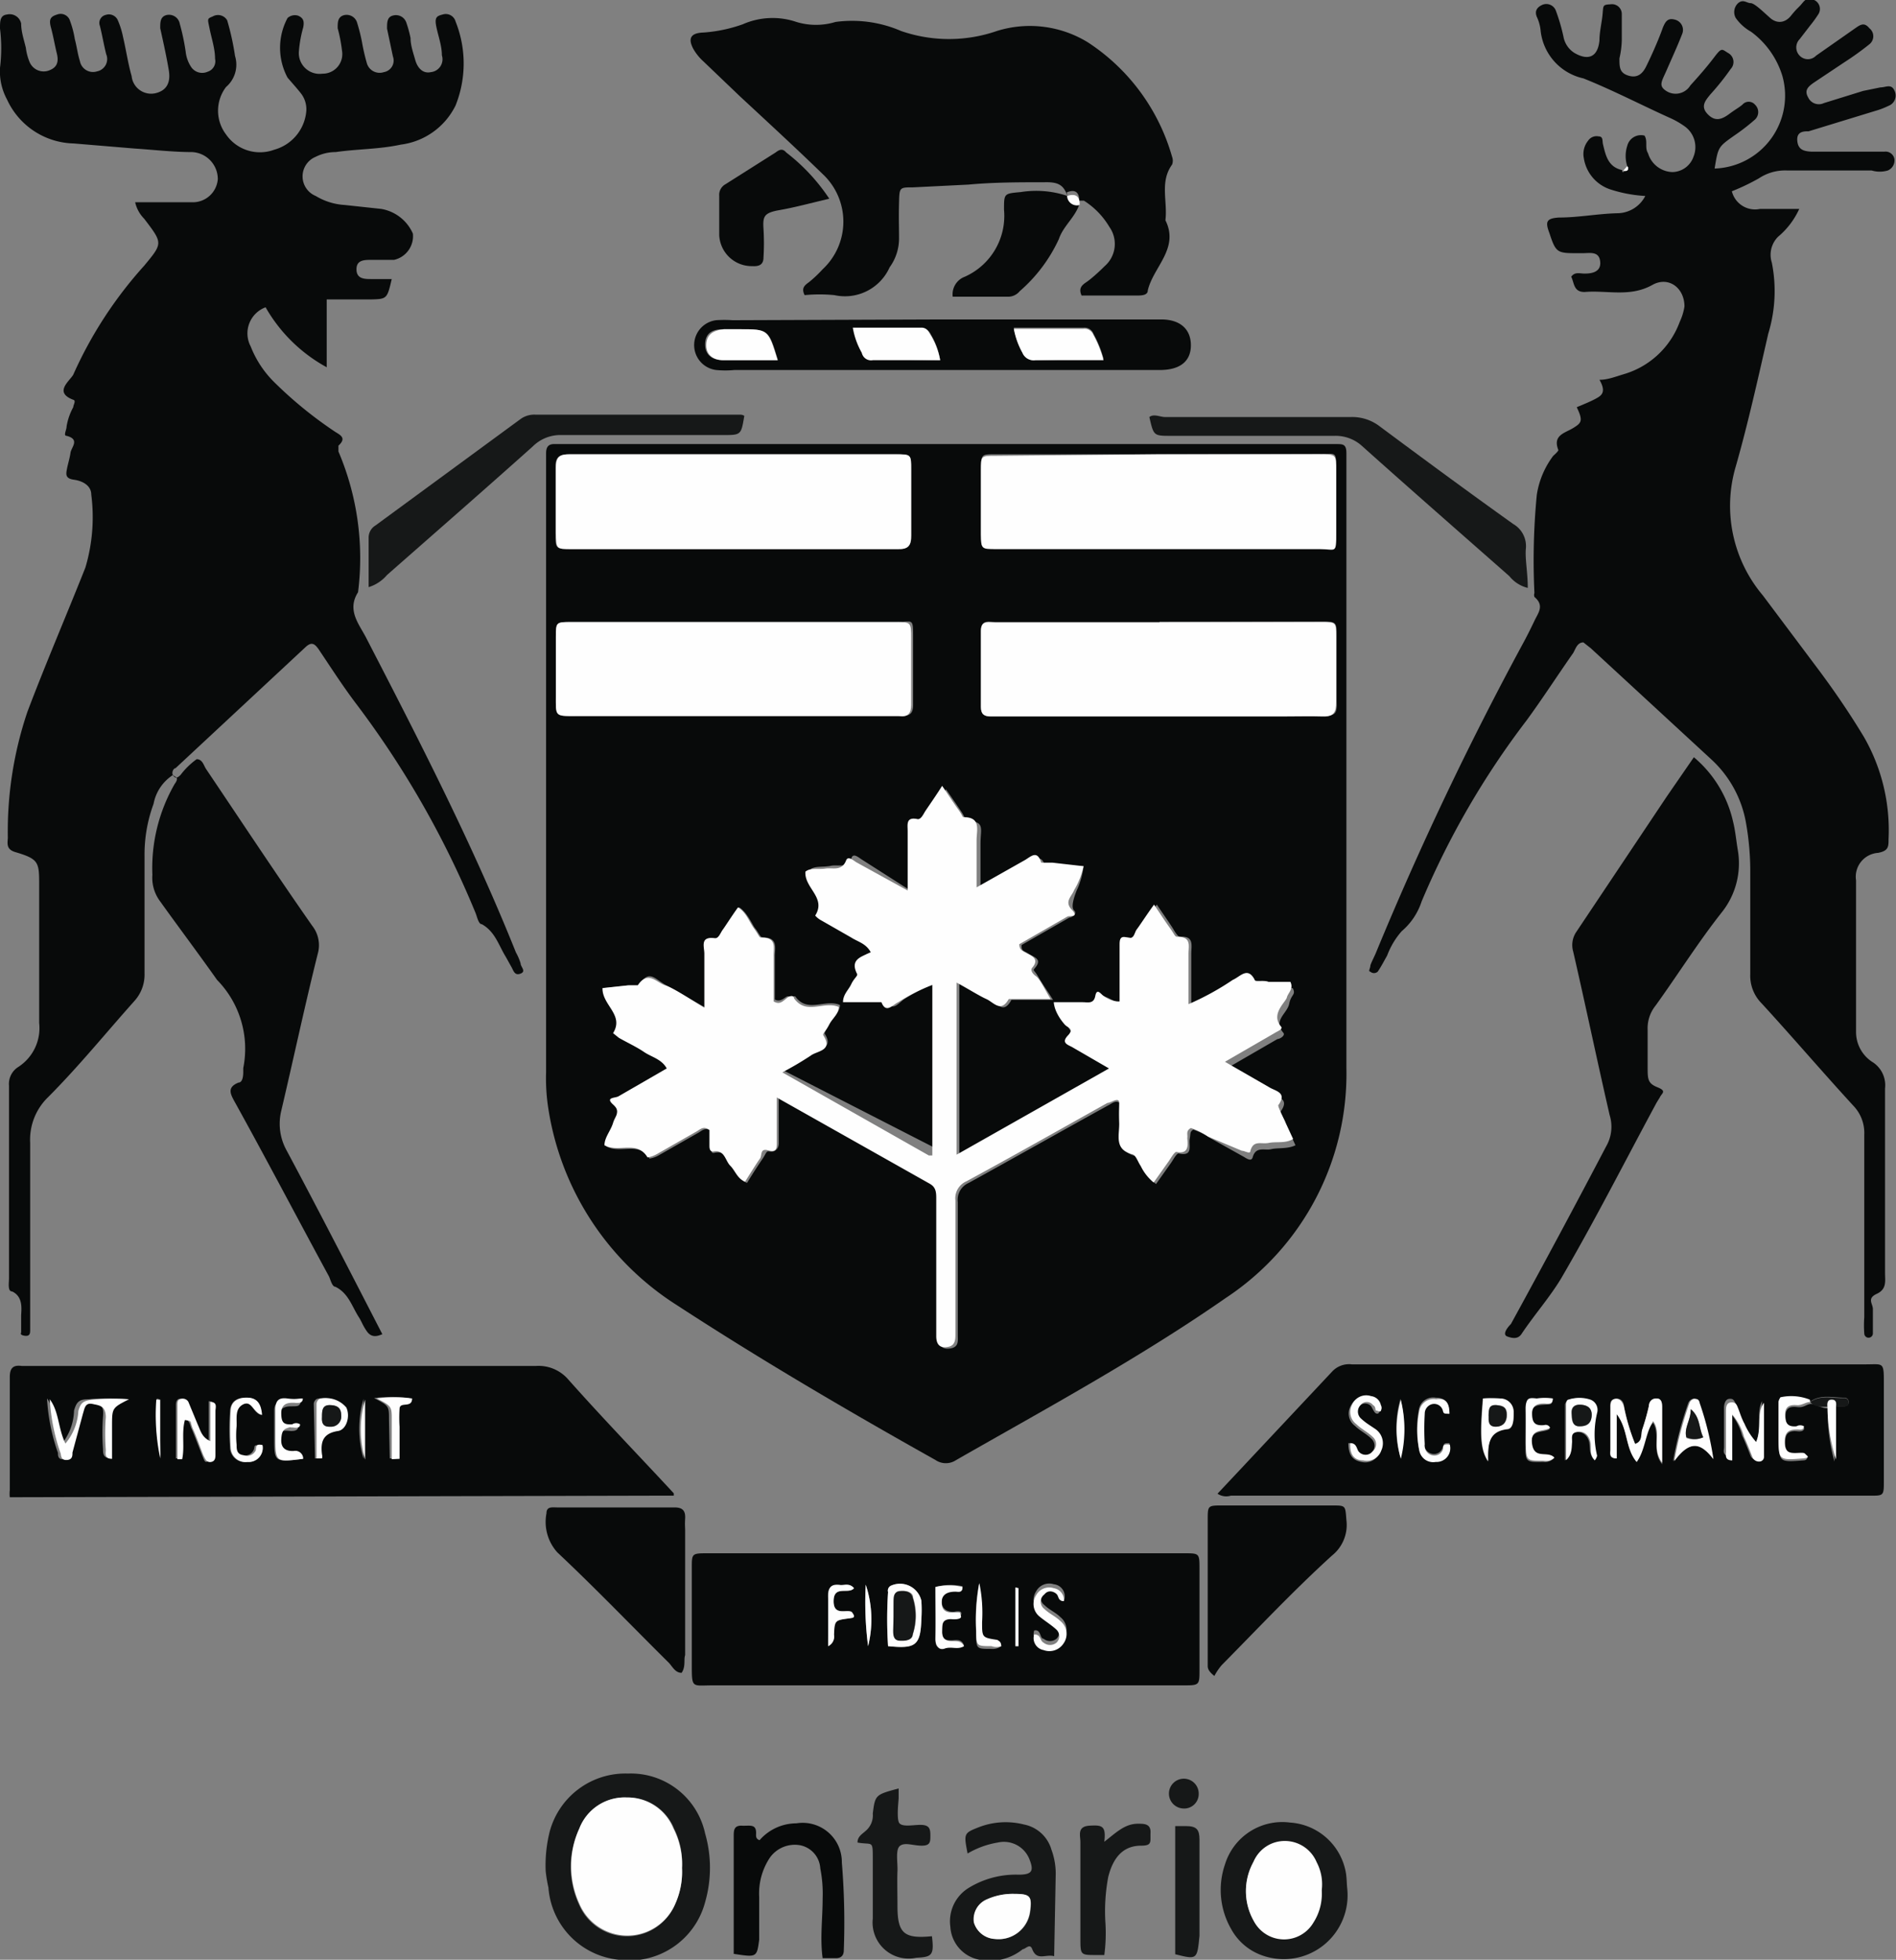<?xml version="1.0" encoding="UTF-8"?>
<svg xmlns="http://www.w3.org/2000/svg" id="Layer_1" data-name="Layer 1" viewBox="0 0 48.4 50">
  <rect x="0" y="0" width="48.4" height="50" fill="#808080" stroke="none"/>
  <defs>
    <style>.cls-1{fill:#080a0a;}.cls-2{fill:#161818;}.cls-3{fill:#fefefe;}</style>
  </defs>
  <path class="cls-1" d="M24.17,11.33h9.94c.17,0,.26,0,.26.23s0,.24,0,.37c0,5.1,0,10.21,0,15.31a6.85,6.85,0,0,1-3.07,5.87c-2.2,1.53-4.56,2.81-6.89,4.14a.47.47,0,0,1-.53,0C21.65,36,19.43,34.7,17.28,33.3a7.25,7.25,0,0,1-3.28-5,5,5,0,0,1-.06-.94V11.57c0-.17.06-.25.24-.24h10ZM27.66,22.1l-.69,0c-.1,0-.28,0-.29,0-.1-.33-.26-.16-.41-.07l-1.24.7c0-.45,0-.83,0-1.21s.12-.55-.32-.58c-.05,0-.1-.12-.15-.2s-.25-.37-.41-.6c-.15.24-.29.43-.42.63s-.11.24-.2.22c-.31-.07-.26.14-.26.3v1.45L22,21.93c-.08-.05-.21-.17-.26-.05-.11.29-.34.17-.53.21s-.38,0-.51.08c0,.42.54.66.25,1.12a.54.54,0,0,0,.15.12l.77.44c.17.11.38.15.5.38-.25.11-.54.18-.35.55,0,0-.11.17-.15.26s-.24.26-.21.46h.68c.1,0,.28,0,.3,0,.12.34.28.11.43,0a4.73,4.73,0,0,1,.87-.44v4.22a.05.05,0,0,1,0,0l-.09,0L20,27.31a8.37,8.37,0,0,0,.73-.43c.16-.12.57-.12.32-.51,0-.05.1-.18.14-.27s.26-.28.25-.46c-.38-.16-.83.22-1.14-.22,0,0-.13,0-.19,0s-.18.17-.33.08V24.4c0-.21.09-.49-.31-.48-.06,0-.12-.15-.19-.23s-.2-.41-.41-.54c-.14.19-.26.38-.39.57s-.1.24-.2.22c-.39-.06-.26.22-.27.39,0,.43,0,.86,0,1.38-.39-.22-.7-.41-1-.57s-.44-.43-.7,0c0,0-.17,0-.25,0l-.65.07c0,.44.56.68.27,1.15l.15.12c.21.12.43.23.64.36s.45.18.58.42L15.84,28c-.08.05-.25.09-.14.21s0,.32,0,.47-.26.37-.22.57c.37.2.83-.14,1.1.31a.69.69,0,0,0,.23-.08l1-.57c.1-.05.19-.17.35-.05,0,.12,0,.26,0,.4s0,.17.09.15c.3-.06.32.22.44.36s.18.33.38.41c.13-.21.25-.4.38-.59s.1-.23.21-.21.22-.06.22-.21c0-.36,0-.71,0-1.14l3.9,2.2c.18.1.18.24.18.4v1.88c0,.54,0,1.08,0,1.62,0,.23.12.31.32.27s.17-.2.17-.33c0-1.13,0-2.26,0-3.4a.47.47,0,0,1,.28-.49c1.2-.66,2.4-1.34,3.6-2,.09-.05.18-.13.3,0s0,.34,0,.51-.14.68.34.8c.09,0,.14.2.21.3a1.24,1.24,0,0,0,.33.42l.39-.55c.06-.09.14-.24.19-.23.38.08.25-.2.28-.37s0-.17.09-.24a1.81,1.81,0,0,1,.44.22l.86.48c.08.05.19.12.22,0,.08-.28.31-.16.47-.2s.42,0,.62-.1l-.25-.54c0-.11-.16-.27-.13-.32.24-.33-.07-.36-.23-.46l-1.13-.65,1.28-.74c.06,0,.21-.09.15-.16-.27-.32.1-.49.15-.74s.18-.22.09-.4l-.56,0c-.12,0-.32,0-.35-.05-.18-.37-.37-.1-.56,0a6.93,6.93,0,0,1-1.12.58V24.33c0-.2.08-.46-.29-.43-.06,0-.14-.15-.19-.23s-.25-.37-.4-.59c-.17.23-.3.44-.44.63s-.1.26-.25.21-.19.08-.19.2v1.46c-.18,0-.28-.09-.41-.14s-.17-.11-.21,0-.19.17-.32.16l-.74,0c0,.25.19.39.28.57s.17.19.08.28,0,.23.1.29l.95.55-3.89,2.2V25.09c.28.15.51.3.76.42s.37.36.57,0c0,0,.16,0,.25,0h.81c-.13-.21-.26-.39-.37-.58s-.15-.16-.1-.22c.21-.24,0-.28-.14-.37s-.2-.07-.19-.23l1.22-.7c.06,0,.21-.09.12-.18s0-.34.06-.5A2,2,0,0,0,27.66,22.1ZM18.78,11.59H14.54c-.26,0-.37.06-.36.35,0,.56,0,1.11,0,1.67,0,.39,0,.4.41.4h8.32c.27,0,.36-.08.35-.35,0-.56,0-1.12,0-1.68,0-.38,0-.38-.4-.39Zm10.82,0H25.41c-.36,0-.36,0-.37.37v1.67c0,.36,0,.36.39.37h8.26c.42,0,.42,0,.42-.43s0-1.05,0-1.57,0-.41-.44-.42ZM18.76,15.87H14.58c-.38,0-.38,0-.39.37v1.52c0,.54,0,.51.5.51H23c.22,0,.31-.06.31-.29,0-.56,0-1.12,0-1.68s0-.43-.42-.43Zm10.84,0H25.41c-.16,0-.37-.07-.37.22,0,.65,0,1.29,0,1.94,0,.18.08.25.25.24h7.43c.35,0,.7,0,1.05,0s.36-.1.35-.37c0-.56,0-1.11,0-1.67,0-.36,0-.37-.38-.37Z"></path>
  <path class="cls-1" d="M4.42,19.77a1.12,1.12,0,0,0-.5.74,3.72,3.72,0,0,0-.23,1.33c0,1,0,2,0,3a1,1,0,0,1-.26.7C2.68,26.38,2,27.22,1.22,28a1.51,1.51,0,0,0-.45,1.16c0,1.46,0,2.93,0,4.39v.37c0,.09,0,.18-.14.16S.54,34,.54,34s0-.28,0-.42.07-.49-.23-.63c-.12,0-.08-.22-.08-.34,0-1.64,0-3.28,0-4.91a.51.51,0,0,1,.24-.48A1.18,1.18,0,0,0,1,26.1c0-1.17,0-2.34,0-3.5,0-.6,0-.68-.61-.86-.23-.07-.2-.21-.19-.36A9.52,9.52,0,0,1,.7,18.16c.47-1.24,1-2.47,1.48-3.68a4.51,4.51,0,0,0,.15-1.86c0-.23-.22-.35-.44-.38s-.21-.13-.18-.28.07-.27.09-.41.25-.34-.1-.43c-.09,0,0-.15,0-.24a1.51,1.51,0,0,1,.17-.49c0-.06.08-.17,0-.19-.5-.19-.1-.47,0-.64A10.55,10.55,0,0,1,3.68,6.78c.48-.58.48-.57,0-1.2a.87.87,0,0,1-.23-.42H4.89a.64.64,0,0,0,.67-.59.69.69,0,0,0-.66-.69c-.48,0-1-.06-1.46-.09L1.88,3.66A1.92,1.92,0,0,1,.18,2.54,1.51,1.51,0,0,1,0,1.73a4,4,0,0,0,0-1C0,.54,0,.39.18.37A.3.3,0,0,1,.54.6c0,.21.07.41.12.62a1.39,1.39,0,0,0,.09.35.39.39,0,0,0,.52.22c.2-.08.23-.23.18-.43S1.36.92,1.3.7s0-.28.16-.33a.25.25,0,0,1,.33.17A2.39,2.39,0,0,1,1.91,1c.05.18.07.37.13.56a.34.34,0,0,0,.44.26.32.32,0,0,0,.23-.44c-.06-.24-.1-.48-.16-.72A.21.21,0,0,1,2.7.38.25.25,0,0,1,3,.5a2.06,2.06,0,0,1,.14.44c.08.34.13.69.22,1A.5.5,0,0,0,4,2.37c.25-.07.36-.26.31-.57S4.17,1.08,4.09.72c0-.15,0-.28.14-.33a.28.28,0,0,1,.36.22,5.59,5.59,0,0,1,.15.71.87.87,0,0,0,.14.39.34.34,0,0,0,.42.12.28.28,0,0,0,.19-.33c0-.26-.09-.52-.14-.77S5.28.48,5.43.42a.27.27,0,0,1,.37.1A6.73,6.73,0,0,1,6,1.43a.75.75,0,0,1-.23.79,1,1,0,0,0,0,1.21A1.05,1.05,0,0,0,7,3.82a1.12,1.12,0,0,0,.82-1,.66.66,0,0,0-.14-.44c-.11-.14-.23-.27-.34-.4a1.61,1.61,0,0,1,0-1.52A.28.28,0,0,1,7.61.4c.14.06.16.15.13.3a3.12,3.12,0,0,0-.11.61.53.53,0,0,0,.6.57.5.5,0,0,0,.5-.59A3.82,3.82,0,0,0,8.62.72c0-.15,0-.28.15-.33a.28.28,0,0,1,.34.17,4.77,4.77,0,0,1,.13.51,5.07,5.07,0,0,0,.13.56.34.34,0,0,0,.43.21.3.3,0,0,0,.23-.4L9.88.73c0-.15,0-.29.14-.33a.28.28,0,0,1,.35.17,3,3,0,0,1,.11.4c0,.19.07.38.12.56s.18.36.4.31a.33.33,0,0,0,.28-.43c0-.24-.09-.48-.14-.72s0-.28.16-.32a.26.26,0,0,1,.33.18,2.88,2.88,0,0,1,0,2.14,1.81,1.81,0,0,1-1.4,1c-.55.12-1.11.11-1.66.19A1.13,1.13,0,0,0,8.06,4a.54.54,0,0,0,0,1,1.61,1.61,0,0,0,.74.23l.93.1a1.08,1.08,0,0,1,.81.63.62.62,0,0,1-.48.67c-.19,0-.38,0-.57,0s-.39,0-.39.24.19.25.37.25h.53c-.12.51-.12.51-.55.52H8.34V9.37A4,4,0,0,1,6.78,7.84a.71.71,0,0,0-.38,1,2.62,2.62,0,0,0,.6.91A10.42,10.42,0,0,0,8.53,11c.13.09.34.16.11.37,0,0,0,.1,0,.15a6.94,6.94,0,0,1,.5,3.59c-.28.44,0,.78.19,1.13,1.37,2.65,2.73,5.29,3.84,8.06a1.39,1.39,0,0,1,.12.28c0,.09.15.2,0,.26s-.18-.07-.23-.16l-.15-.27c-.18-.29-.27-.64-.61-.83-.09,0-.12-.2-.17-.31a23.89,23.89,0,0,0-3.05-5.33c-.34-.45-.64-.92-.95-1.38-.1-.14-.18-.19-.33-.05L4.48,19.6c-.05,0-.1.1-.07.17Z"></path>
  <path class="cls-1" d="M41.54,4.24a.84.84,0,0,1,0-.52.36.36,0,0,1,.44-.26c.09.14,0,.31.09.45a.67.67,0,0,0,.62.48A.58.58,0,0,0,43.23,4,.65.65,0,0,0,43,3.22,2.15,2.15,0,0,0,42.61,3c-.73-.33-1.44-.7-2.19-1A1.4,1.4,0,0,1,39.33.8a1.06,1.06,0,0,0-.09-.35c-.08-.17,0-.27.14-.33a.26.26,0,0,1,.34.16,4.84,4.84,0,0,1,.19.65.62.62,0,0,0,.28.42c.36.21.6.1.64-.32,0-.22.06-.45.08-.67s0-.24.2-.25a.25.25,0,0,1,.29.24c0,.23,0,.45,0,.68a2.32,2.32,0,0,1-.06.46c0,.22,0,.37.23.44s.36-.05.45-.23.3-.63.43-1c.06-.14.12-.25.3-.2a.27.27,0,0,1,.19.37c-.12.31-.26.61-.39.91s-.23.41,0,.55a.44.44,0,0,0,.6-.15c.21-.23.42-.47.61-.72s.19-.21.35-.11a.26.26,0,0,1,.07.41,6.44,6.44,0,0,1-.52.65c-.12.15-.26.3-.07.5s.36.14.55,0,.23-.15.34-.24a.21.21,0,0,1,.32,0,.26.26,0,0,1,0,.38,5.34,5.34,0,0,1-.53.41c-.41.29-.41.29-.5.84A1.86,1.86,0,0,0,45.5,1.94,2.19,2.19,0,0,0,44.7.81a1.19,1.19,0,0,1-.39-.35.31.31,0,0,1,.06-.38c.13-.11.22,0,.32,0s.34.24.5.38.37.14.53-.06.19-.2.28-.31.17-.18.31-.09a.25.25,0,0,1,.11.36,3.06,3.06,0,0,1-.21.29L45.94,1a.3.3,0,0,0,0,.42.29.29,0,0,0,.42,0l1-.7c.13-.09.23-.16.36,0a.26.26,0,0,1,0,.41,7.42,7.42,0,0,1-.64.46l-.78.52c-.14.1-.25.19-.14.38a.3.3,0,0,0,.4.14l1-.31L48,2.23c.14,0,.28-.1.36.08a.28.28,0,0,1-.15.39,2,2,0,0,1-.34.13l-1.7.52c-.12,0-.31,0-.29.24s.18.27.37.28H48.1a.23.23,0,0,1,.26.19.28.28,0,0,1-.17.29.72.72,0,0,1-.41,0c-.72,0-1.43,0-2.15,0a1.21,1.21,0,0,0-.73.2,5.47,5.47,0,0,1-.69.33.61.61,0,0,0,.72.45c.33,0,.66,0,1,0a2,2,0,0,1-.54.71.65.65,0,0,0-.16.66,3.71,3.71,0,0,1-.09,1.81c-.26,1.13-.51,2.27-.83,3.39A3.54,3.54,0,0,0,45,15.19l1.44,1.92c.41.55.79,1.11,1.14,1.69a4.77,4.77,0,0,1,.63,2.61c0,.19,0,.3-.27.35a.61.61,0,0,0-.56.7c0,1.29,0,2.58,0,3.87a.91.91,0,0,0,.44.78.7.7,0,0,1,.3.66c0,1.57,0,3.14,0,4.71,0,.2.05.41-.21.53s-.1.25-.1.39,0,.42,0,.62a.11.11,0,0,1-.22,0,2.77,2.77,0,0,1,0-.41c0-1.56,0-3.11,0-4.66a1,1,0,0,0-.28-.74c-.79-.86-1.55-1.75-2.34-2.61a1,1,0,0,1-.29-.75c0-.85,0-1.7,0-2.56a7.13,7.13,0,0,0-.11-1.3,2.87,2.87,0,0,0-.89-1.62l-3.07-2.83-.19-.15c-.16,0-.2.17-.26.27-.4.57-.78,1.16-1.19,1.72A21.05,21.05,0,0,0,36.29,23a1.68,1.68,0,0,1-.51.76,2,2,0,0,0-.37.62c-.08.14-.15.28-.24.41a.14.14,0,0,1-.19,0c-.06,0,0-.09,0-.14s.11-.25.16-.38a83.47,83.47,0,0,1,3.72-7.82c.11-.2.21-.4.31-.61s.26-.39,0-.61a.15.15,0,0,1,0-.1,17.4,17.4,0,0,1,.06-2.5,2.2,2.2,0,0,1,.42-1s.14-.12.13-.15c-.15-.38.17-.43.38-.56s.26-.18.09-.53c.16-.07.32-.13.47-.21s.3-.16.11-.49c.21,0,.41-.08.61-.14a2.17,2.17,0,0,0,1.44-1.34A1.44,1.44,0,0,0,43,7.82c0-.48-.41-.78-.82-.55-.57.32-1.16.13-1.73.18-.28,0-.26-.22-.34-.39.09-.13.22-.08.33-.08s.43,0,.41-.29-.26-.23-.45-.23H40.3c-.55,0-.58,0-.75-.52-.11-.29-.07-.37.25-.39.5,0,1-.1,1.51-.11A.81.81,0,0,0,42,5a3.51,3.51,0,0,1-.9-.17,1,1,0,0,1-.67-.8.54.54,0,0,1,.11-.44.26.26,0,0,1,.27-.11c.12,0,.09.12.11.2.07.29.13.58.49.66,0,.05,0,.08.1,0S41.56,4.27,41.54,4.24Z"></path>
  <path class="cls-1" d="M27.25,5c-.1-.28-.23-.36-.59-.35-.65,0-1.29,0-1.94.06l-1.41.07c-.35,0-.35,0-.36.39s0,.59,0,.89a1.25,1.25,0,0,1-.24.76,1.25,1.25,0,0,1-1.41.71,3.87,3.87,0,0,0-.76,0c-.09-.18,0-.25.11-.33A3.15,3.15,0,0,0,21,6.87,1.66,1.66,0,0,0,21,4.44c-.7-.68-1.42-1.34-2.13-2l-.91-.87a1.31,1.31,0,0,1-.26-.32c-.15-.28-.06-.41.26-.42a3.79,3.79,0,0,0,1-.21A1.89,1.89,0,0,1,20.33.56a1.72,1.72,0,0,0,1,0A3.15,3.15,0,0,1,23,.79a3.74,3.74,0,0,0,2.45,0,2.83,2.83,0,0,1,2.32.29A5.17,5.17,0,0,1,29.92,4a.28.28,0,0,1,0,.2c-.32.44-.11.94-.17,1.42.36.72-.31,1.19-.45,1.79,0,.12-.15.13-.26.13H27.61c-.08-.18,0-.26.12-.34s.32-.26.47-.41a.75.75,0,0,0,.12-1,2,2,0,0,0-.65-.67c-.06,0-.09,0-.12,0h0c0-.22-.11-.3-.32-.21Z"></path>
  <path class="cls-1" d="M.25,38.2a.86.86,0,0,1,0-.18c0-1,0-1.92,0-2.88,0-.22.07-.32.3-.29H13.69a1,1,0,0,1,.82.35c.89,1,1.8,1.94,2.69,2.9l0,.06s0,0,0,0l-.42,0Zm3-2.5a6,6,0,0,0-1,0c-.24,0-.3.08-.36.29a1.41,1.41,0,0,1-.29.82c-.19-.39-.16-.81-.4-1.13a5.05,5.05,0,0,0,.28,1.39c0,.07,0,.18.16.16s.12-.11.14-.19l.27-1c0-.12,0-.29.24-.24s.37,0,.34.34a5.73,5.73,0,0,0,0,.83c0,.09,0,.23.16.23v-.83C2.86,35.92,2.86,35.92,3.29,35.7Zm2.08,1.07c-.22-.1-.25-.27-.32-.42l-.24-.58a.16.16,0,0,0-.18-.08c-.08,0-.1.09-.1.16v1.36h.12c.1-.33,0-.69.07-1,.17,0,.17.16.21.24s.18.45.27.68.08.16.19.15.11-.12.11-.2c0-.37,0-.73,0-1.1,0-.08.06-.22-.13-.23Zm1.33.1c-.16,0-.16,0-.17.08a.24.24,0,0,1-.28.18c-.16,0-.18-.15-.19-.27a2.44,2.44,0,0,1,0-.47c0-.2-.07-.44.17-.56s.26.22.48.27c0-.27-.1-.43-.36-.44s-.42.09-.44.34a7.22,7.22,0,0,0,0,.93.38.38,0,0,0,.43.37A.36.36,0,0,0,6.7,36.87Zm1.38.34h.11a.19.19,0,0,0,0-.1c0-.32,0-.54.41-.6.24,0,.32-.37.21-.6a.68.68,0,0,0-.68-.22.16.16,0,0,0-.08.12Zm-.34,0a.2.2,0,0,0-.25-.1c-.21,0-.32,0-.32-.29s0-.34.29-.31c.07,0,.16,0,.19-.08a.18.18,0,0,0-.2,0c-.21,0-.27-.1-.28-.29s.12-.26.3-.26.21,0,.25-.11c-.13-.09-.27,0-.4,0S7,35.74,7,36s0,.45,0,.68C7,37.31,7,37.31,7.74,37.22Zm2.25,0h.18v-.82a3.54,3.54,0,0,1,0-.46c0-.19.32,0,.32-.26a3.47,3.47,0,0,0-.9,0c.38.2.38.2.38.55Zm-.67-1.52a2.73,2.73,0,0,0,0,1.53Zm-5.23,0H4a5.42,5.42,0,0,0,.1,1.5Z"></path>
  <path class="cls-1" d="M31.08,38.11,34,35a.59.59,0,0,1,.51-.19H47.63c.44,0,.46-.07.46.45,0,.84,0,1.67,0,2.51,0,.41,0,.39-.4.39H31.42A.4.4,0,0,1,31.08,38.11Zm15.79-2.23h.2s.11,0,.12-.09a.11.11,0,0,0-.12-.13c-.29,0-.59-.09-.86.1a1.29,1.29,0,0,0-.75-.06.34.34,0,0,0-.05.11c0,.29,0,.58,0,.88,0,.62,0,.62.63.57,0,0,.1,0,.09-.08s-.16-.07-.24-.06-.31,0-.32-.28.1-.35.34-.32c.06,0,.13,0,.15-.08a.19.19,0,0,0-.19,0c-.23,0-.29-.09-.29-.31s.13-.25.3-.23.23-.07.34-.08.28.12.44.11a4.49,4.49,0,0,0,.17,1.36ZM41.78,37.3c.22-.34.18-.73.42-1,.19.31-.05.69.23,1.06V35.91c0-.1,0-.22-.14-.23s-.17.09-.2.2a5.9,5.9,0,0,1-.17.6c0,.13,0,.3-.18.36a5.22,5.22,0,0,1-.28-.93c0-.13-.07-.25-.23-.22s-.12.15-.12.25c0,.35,0,.7,0,1.05,0,.08,0,.22.16.22V36.08C41.57,36.47,41.48,36.94,41.78,37.3Zm3-.51a1.72,1.72,0,0,1-.3-.56c-.07-.12-.1-.26-.16-.39s-.08-.16-.18-.15-.13.14-.13.23v1c0,.08-.06.21.16.25V36.05a1.44,1.44,0,0,1,.3.57c.08.17.15.35.22.53a.18.18,0,0,0,.17.1.12.12,0,0,0,.12-.13V35.75C44.82,36.06,45,36.42,44.83,36.79Zm-4.12.47c0-.06.08-.09.08-.11a2.36,2.36,0,0,1,0-1.09.28.28,0,0,0-.17-.34.89.89,0,0,0-.56,0s-.06.08-.06.12c0,.47,0,1,0,1.42.19-.13.14-.29.15-.44s0-.26.15-.28.29.09.32.27S40.56,37.1,40.71,37.26Zm-6.24-.44c0,.29.1.44.34.48a.39.39,0,0,0,.46-.25.44.44,0,0,0-.15-.55l-.18-.12a1.56,1.56,0,0,1-.2-.16.24.24,0,0,1,0-.33.2.2,0,0,1,.32,0s.05.1.08.14.09.06.12,0a.14.14,0,0,0,0-.14.29.29,0,0,0-.25-.23.39.39,0,0,0-.48.21.39.39,0,0,0,.11.51c.12.12.29.2.41.32a.24.24,0,0,1,0,.37.23.23,0,0,1-.36,0C34.63,37,34.63,36.86,34.47,36.82ZM37,36.07c0-.26-.09-.41-.35-.41a.37.37,0,0,0-.43.3,2.6,2.6,0,0,0,0,1,.36.36,0,0,0,.42.3.35.35,0,0,0,.36-.44c-.12,0-.14,0-.17.1a.23.23,0,0,1-.28.17.25.25,0,0,1-.19-.28,6.77,6.77,0,0,1,0-.78.25.25,0,0,1,.17-.24.23.23,0,0,1,.29.15S36.87,36.08,37,36.07Zm6.73,1.16a7.91,7.91,0,0,0-.37-1.43c0-.08-.08-.13-.15-.11a.18.18,0,0,0-.11.1,9,9,0,0,0-.39,1.49C43.12,36.77,43.39,36.77,43.74,37.23Zm-5.88-1.55c-.08,1-.06,1.29.13,1.61,0-.42,0-.76.49-.82.17,0,.18-.27.16-.45a.34.34,0,0,0-.34-.33A3.16,3.16,0,0,0,37.86,35.68Zm1.82,1.51c-.17-.18-.52.1-.57-.32s.29-.3.46-.41a.12.12,0,0,0-.15-.07c-.23,0-.3-.08-.31-.3s.14-.24.31-.25.22,0,.22-.13a1.39,1.39,0,0,0-.41,0c-.19,0-.29,0-.28.26s0,.59,0,.88c0,.45,0,.46.46.45A.31.31,0,0,0,39.68,37.19Zm-3.92,0a3.13,3.13,0,0,0,0-1.5A2.7,2.7,0,0,0,35.76,37.22Z"></path>
  <path class="cls-1" d="M24.1,43H18.19c-.53,0-.53.09-.53-.54V40c0-.36,0-.37.39-.37H30.23c.39,0,.39,0,.39.41v2.56c0,.39,0,.4-.4.4Zm-1.43-1c.69.06.83,0,.85-.69a3.59,3.59,0,0,0,0-.47.56.56,0,0,0-.76-.39.14.14,0,0,0-.09.17A10.56,10.56,0,0,0,22.67,42Zm4.49-1.16a.31.31,0,0,0-.26-.42.38.38,0,0,0-.45.18.41.41,0,0,0,.07.53c.14.12.31.22.45.35a.23.23,0,0,1,0,.33.26.26,0,0,1-.33,0c-.1,0-.06-.25-.24-.21a.31.31,0,0,0,.24.4.43.43,0,0,0,.51-.17.42.42,0,0,0-.08-.57c-.12-.12-.29-.19-.41-.31a.23.23,0,0,1,0-.37c.11-.09.22-.06.32,0S27,40.87,27.16,40.85Zm-3.28-.36c0,.44,0,.88,0,1.31,0,.17,0,.27.24.25s.33,0,.49-.06c-.07-.18-.21-.13-.32-.13s-.26,0-.24-.24,0-.32.23-.32c.08,0,.2.05.25-.08s-.1-.1-.17-.09-.33,0-.32-.28.17-.25.35-.25.18,0,.18-.12A1.47,1.47,0,0,0,23.88,40.49ZM21.14,42a.27.27,0,0,0,.15-.29c0-.37,0-.37.39-.42,0,0,.11,0,.08-.14s-.49.13-.48-.3.39-.16.52-.33c-.11-.13-.23-.06-.34-.08-.26,0-.34.07-.32.32C21.15,41.18,21.14,41.59,21.14,42Zm4.42,0c0-.12-.06-.13-.11-.14-.39-.06-.38-.06-.39-.45a3.77,3.77,0,0,0-.07-1,5.17,5.17,0,0,0-.07,1.27c0,.39,0,.39.39.39A.37.37,0,0,0,25.56,42Zm-3.4,0a2.81,2.81,0,0,0-.06-1.57A8.74,8.74,0,0,0,22.16,42ZM26,40.52l-.08,0V42H26Z"></path>
  <path class="cls-1" d="M43.24,19.32a3,3,0,0,1,1,1.64c.06.24.08.48.12.72a2,2,0,0,1-.41,1.6c-.6.76-1.12,1.59-1.69,2.38a.92.92,0,0,0-.2.62c0,.32,0,.63,0,.94s0,.42.25.52.11.15.06.26l-.08.13c-.81,1.5-1.57,3-2.44,4.49-.29.48-.67.91-1,1.4-.09.15-.23.13-.37.08s0-.23.09-.32Q39.82,31.5,41,29.25a1,1,0,0,0,.09-.8c-.32-1.39-.61-2.78-.93-4.17a.6.6,0,0,1,.07-.49l2.32-3.47Z"></path>
  <path class="cls-1" d="M4.41,19.77c.07.12.14.06.2,0a1.94,1.94,0,0,1,.41-.4c.15,0,.18.16.24.25.91,1.35,1.8,2.7,2.71,4a.8.8,0,0,1,.14.72c-.33,1.32-.61,2.64-.93,4a1.4,1.4,0,0,0,.13,1c.83,1.55,1.63,3.11,2.45,4.7-.16.07-.29.08-.4-.08s-.13-.25-.21-.37c-.17-.27-.26-.6-.59-.76-.08,0-.12-.17-.16-.26-.81-1.49-1.6-3-2.41-4.46-.11-.2-.2-.37.1-.49.1,0,.12-.16.12-.27v-.1A2.51,2.51,0,0,0,5.54,25c-.48-.68-1-1.37-1.45-2a1,1,0,0,1-.2-.68A4.3,4.3,0,0,1,4.46,20c.06-.08.09-.16,0-.19Z"></path>
  <path class="cls-1" d="M24.05,8.15h5.59c.49,0,.76.25.76.66s-.28.63-.79.63H18.75a2.43,2.43,0,0,1-.47,0,.64.64,0,0,1,0-1.27,3,3,0,0,1,.42,0Zm4.12,1a2.85,2.85,0,0,0-.26-.64.24.24,0,0,0-.25-.15H25.88A2,2,0,0,0,26.1,9a.31.31,0,0,0,.33.19ZM24,9.19a1.85,1.85,0,0,0-.24-.66.21.21,0,0,0-.21-.13H21.8A1.91,1.91,0,0,0,22,9a.24.24,0,0,0,.25.16Zm-4.14,0c-.24-.79-.24-.79-1-.79h-.41q-.45,0-.45.39c0,.24.15.39.44.4Z"></path>
  <path class="cls-1" d="M31,42.76c-.18-.14-.17-.22-.17-.28v-3.7c0-.37,0-.37.38-.37H34c.36,0,.34,0,.37.37a1,1,0,0,1-.37.91c-1,.91-1.88,1.85-2.81,2.79A1.48,1.48,0,0,0,31,42.76Z"></path>
  <path class="cls-1" d="M17.4,42.68c-.16,0-.23-.15-.32-.25-.95-.94-1.88-1.91-2.85-2.82a1.16,1.16,0,0,1-.28-1c0-.18.15-.15.27-.15h3c.21,0,.28.09.27.28s0,.21,0,.32c0,1.06,0,2.12,0,3.17C17.45,42.34,17.51,42.52,17.4,42.68Z"></path>
  <path class="cls-2" d="M13.93,47.74a3.53,3.53,0,0,1,.1-1,2,2,0,0,1,2-1.49A1.94,1.94,0,0,1,18,46.78a3.16,3.16,0,0,1,0,1.75A2,2,0,0,1,15.79,50,2,2,0,0,1,14,48.16,3.66,3.66,0,0,1,13.93,47.74Zm3.48-.08a2,2,0,0,0-.2-1A1.27,1.27,0,0,0,16,45.86a1.24,1.24,0,0,0-1.22.81,2.3,2.3,0,0,0,0,1.92,1.33,1.33,0,0,0,2.45,0A2,2,0,0,0,17.41,47.66Z"></path>
  <path class="cls-2" d="M39,15a.87.87,0,0,1-.47-.3c-1.26-1.11-2.52-2.21-3.76-3.32a1,1,0,0,0-.7-.26H29.89c-.44,0-.44,0-.55-.48.12-.09.27,0,.4,0h4.75a1.15,1.15,0,0,1,.72.23c1.13.84,2.27,1.68,3.42,2.5a.65.65,0,0,1,.32.64C38.93,14.27,39,14.61,39,15Z"></path>
  <path class="cls-2" d="M19,10.61c-.08.48-.08.49-.52.49-1.38,0-2.76,0-4.14,0a1,1,0,0,0-.74.29c-1.23,1.1-2.48,2.19-3.72,3.28a1,1,0,0,1-.47.31c0-.45,0-.86,0-1.27a.36.36,0,0,1,.17-.3l3.71-2.72a.6.6,0,0,1,.39-.11h5.23A.18.18,0,0,1,19,10.61Z"></path>
  <path class="cls-2" d="M26.91,49.91c-.22-.06-.44.13-.56-.18-.06-.16-.17,0-.24,0A1.34,1.34,0,0,1,25,50a.91.91,0,0,1-.74-.84,1,1,0,0,1,.48-1A2.3,2.3,0,0,1,26,47.83c.34,0,.4-.09.28-.39a.7.7,0,0,0-.81-.43,2.24,2.24,0,0,0-.77.28c-.1-.52-.1-.52.31-.68a1.9,1.9,0,0,1,1.13-.06.91.91,0,0,1,.7.64,1.78,1.78,0,0,1,.11.61Zm-1-1.59a1.6,1.6,0,0,0-.71.14.55.55,0,0,0-.33.59.59.59,0,0,0,.53.42.81.81,0,0,0,.9-.69C26.35,48.38,26.3,48.32,25.9,48.32Z"></path>
  <path class="cls-2" d="M34.39,48.17a1.63,1.63,0,0,1-2.14,1.73,1.45,1.45,0,0,1-.82-.68,2,2,0,0,1-.16-1.65,1.53,1.53,0,0,1,1.66-1.07,1.55,1.55,0,0,1,1.43,1.3C34.38,47.94,34.38,48.08,34.39,48.17Zm-.65.06a1.21,1.21,0,0,0-.15-.68.88.88,0,0,0-.83-.54.86.86,0,0,0-.78.53A1.54,1.54,0,0,0,32,49a.87.87,0,0,0,1.51,0A1.35,1.35,0,0,0,33.74,48.23Z"></path>
  <path class="cls-1" d="M18.73,49.85v-3c0-.14,0-.28.21-.27s.38-.06.36.23c0,.05,0,.11.09.14a1.25,1.25,0,0,1,.94-.43,1,1,0,0,1,1.16,1,18.57,18.57,0,0,1,.05,2.24c0,.15-.09.21-.23.2H21c-.07-.51,0-1,0-1.52a3.34,3.34,0,0,0-.06-.77.64.64,0,0,0-.51-.59.78.78,0,0,0-.78.32,1.65,1.65,0,0,0-.27,1c0,.36,0,.73,0,1.09C19.32,49.94,19.32,49.94,18.73,49.85Z"></path>
  <path class="cls-1" d="M27.55,5.22c-.11.33-.41.55-.52.88a3.94,3.94,0,0,1-1,1.33.38.38,0,0,1-.31.14H24.32a.48.48,0,0,1,.31-.51,1.7,1.7,0,0,0,1-1.71c0-.42,0-.41.43-.45A2.5,2.5,0,0,1,27.25,5h0a.25.25,0,0,0,.32.21Z"></path>
  <path class="cls-1" d="M21.17,5.07c-.47.11-.87.22-1.27.29s-.43.16-.41.48a5.94,5.94,0,0,1,0,.73c0,.18-.11.23-.28.22A.83.83,0,0,1,18.36,6c0-.33,0-.67,0-1a.31.31,0,0,1,.16-.3l1.28-.81c.08-.06.17-.12.27,0A4.92,4.92,0,0,1,21.17,5.07Z"></path>
  <path class="cls-2" d="M22.94,45.63c0,.1,0,.17,0,.24s-.05.45,0,.61.39.07.59.08.22.11.22.27,0,.26-.22.26-.42-.09-.55,0-.06.43-.07.65,0,.6,0,.89c0,.7.17.84.88.77.06.49,0,.53-.4.55a.92.92,0,0,1-1.11-1c0-.5,0-1,0-1.51s0-.36-.39-.43c0-.15.11-.21.2-.29a.52.52,0,0,0,.19-.45C22.34,45.79,22.35,45.79,22.94,45.63Z"></path>
  <path class="cls-2" d="M28.19,49.88l-.21,0c-.39,0-.4,0-.4-.4V47c0-.17-.09-.4.23-.42s.43,0,.38.41c.3-.23.52-.46.86-.46.16,0,.33,0,.32.23s.05.33-.24.33c-.5,0-.73.36-.84.8a4.74,4.74,0,0,0-.07,1.19A4.21,4.21,0,0,1,28.19,49.88Z"></path>
  <path class="cls-2" d="M30,49.86V46.59l.27,0c.28,0,.35.09.35.35,0,.82,0,1.63,0,2.45C30.56,50,30.56,50,30,49.86Z"></path>
  <path class="cls-2" d="M30.6,45.77a.37.37,0,0,1-.41.37.38.38,0,1,1,.41-.37Z"></path>
  <path class="cls-3" d="M27.66,22.1a2,2,0,0,1-.24.61c-.06.16-.26.29-.06.5s-.06.14-.12.18l-1.22.7c0,.16.11.18.19.23s.35.13.14.37c-.05.06,0,.15.1.22s.24.37.37.58H26c-.09,0-.23,0-.25,0-.2.36-.39.08-.57,0s-.48-.27-.76-.42v4.39l3.89-2.2-.95-.55c-.12-.06-.27-.11-.1-.29s0-.19-.08-.28-.26-.32-.28-.57l.74,0c.13,0,.28.05.32-.16s.14-.05.21,0,.23.15.41.14V24.12c0-.12,0-.26.19-.2s.18-.12.25-.21.27-.4.44-.63c.15.22.27.41.4.59s.13.23.19.23c.37,0,.29.23.29.43v1.29A6.93,6.93,0,0,0,31.47,25c.19-.08.38-.35.56,0,0,.06.23,0,.35.05l.56,0c.09.18-.06.28-.09.4s-.42.42-.15.74c.06.07-.09.12-.15.16l-1.28.74,1.13.65c.16.1.47.13.23.46,0,.05.08.21.13.32l.25.54c-.2.12-.42.06-.62.1s-.39-.08-.47.2c0,.1-.14,0-.22,0L30.84,29a1.81,1.81,0,0,0-.44-.22c-.13.07-.08.16-.09.24s.1.45-.28.37c-.05,0-.13.14-.19.23l-.39.55a1.24,1.24,0,0,1-.33-.42c-.07-.1-.12-.27-.21-.3-.48-.12-.33-.49-.34-.8s0-.34,0-.51-.21,0-.3,0c-1.2.67-2.4,1.35-3.6,2a.47.47,0,0,0-.28.49c0,1.14,0,2.27,0,3.4,0,.13,0,.29-.17.33s-.32,0-.32-.27c0-.54,0-1.08,0-1.62V30.59c0-.16,0-.3-.18-.4L19.83,28c0,.43,0,.78,0,1.14,0,.15,0,.27-.22.21s-.15.13-.21.21-.25.38-.38.59c-.2-.08-.25-.28-.38-.41s-.14-.42-.44-.36c-.08,0-.09-.08-.09-.15s0-.28,0-.4c-.16-.12-.25,0-.35.05l-1,.57a.69.69,0,0,1-.23.08c-.27-.45-.73-.11-1.1-.31,0-.2.16-.37.22-.57s.21-.28,0-.47.06-.16.14-.21l1.23-.71c-.13-.24-.39-.29-.58-.42s-.43-.24-.64-.36l-.15-.12c.29-.47-.28-.71-.27-1.15l.65-.07c.08,0,.22,0,.25,0,.26-.39.48-.07.7,0s.63.35,1,.57c0-.52,0-.95,0-1.38,0-.17-.12-.45.27-.39.1,0,.14-.14.2-.22s.25-.38.39-.57c.21.13.28.36.41.54s.13.24.19.23c.4,0,.3.27.31.48v1.15c.15.09.23,0,.33-.08s.18-.07.19,0c.31.44.76.06,1.14.22,0,.18-.17.3-.25.46s-.17.22-.14.27c.25.39-.16.39-.32.51a8.37,8.37,0,0,1-.73.43l3.74,2.12.09,0a.05.05,0,0,0,0,0V25.13a4.73,4.73,0,0,0-.87.44c-.15.07-.31.3-.43,0,0,0-.2,0-.3,0h-.68c0-.2.14-.31.21-.46s.17-.21.15-.26c-.19-.37.1-.44.35-.55-.12-.23-.33-.27-.5-.38l-.77-.44a.54.54,0,0,1-.15-.12c.29-.46-.28-.7-.25-1.12.13-.11.33-.05.51-.08s.42.08.53-.21c.05-.12.18,0,.26.05l1.31.72V21.2c0-.16-.05-.37.26-.3.09,0,.14-.13.2-.22s.27-.39.42-.63c.16.23.28.42.41.6s.1.2.15.2c.44,0,.32.34.32.58s0,.76,0,1.21l1.24-.7c.15-.09.31-.26.41.07,0,0,.19,0,.29,0Z"></path>
  <path class="cls-3" d="M18.78,11.59h4.08c.4,0,.4,0,.4.39,0,.56,0,1.12,0,1.68,0,.27-.08.36-.35.35H14.6c-.4,0-.4,0-.41-.4,0-.56,0-1.11,0-1.67,0-.29.1-.35.36-.35Z"></path>
  <path class="cls-3" d="M29.6,11.59h4.07c.44,0,.44,0,.44.42s0,1,0,1.57,0,.43-.42.43H25.43c-.38,0-.38,0-.39-.37V12c0-.37,0-.37.37-.37Z"></path>
  <path class="cls-3" d="M18.76,15.87h4.08c.42,0,.42,0,.42.43s0,1.12,0,1.68c0,.23-.09.32-.31.29H14.69c-.54,0-.5,0-.5-.51V16.24c0-.36,0-.37.39-.37Z"></path>
  <path class="cls-3" d="M29.6,15.87h4.13c.37,0,.38,0,.38.37,0,.56,0,1.11,0,1.67,0,.27-.07.38-.35.37s-.7,0-1.05,0H25.29c-.17,0-.25-.06-.25-.24,0-.65,0-1.29,0-1.94,0-.29.21-.22.37-.22H29.6Z"></path>
  <path class="cls-3" d="M41.54,4.24s.05.08,0,.11-.08,0-.1,0Z"></path>
  <path class="cls-3" d="M27.56,5.23A.25.25,0,0,1,27.24,5C27.45,4.93,27.57,5,27.56,5.23Z"></path>
  <path class="cls-3" d="M3.29,35.7c-.43.22-.43.22-.43.69v.83c-.2,0-.16-.14-.16-.23a5.73,5.73,0,0,1,0-.83c0-.29-.15-.3-.34-.34s-.2.12-.24.24l-.27,1c0,.08,0,.18-.14.19s-.15-.09-.16-.16a5.05,5.05,0,0,1-.28-1.39c.24.32.21.74.4,1.13A1.41,1.41,0,0,0,2,36c.06-.21.12-.26.36-.29A6,6,0,0,1,3.29,35.7Z"></path>
  <path class="cls-3" d="M5.37,36.77v-1c.19,0,.13.15.13.23,0,.37,0,.73,0,1.1,0,.08,0,.18-.11.2s-.15-.07-.19-.15-.17-.46-.27-.68,0-.21-.21-.24c-.09.33,0,.69-.07,1H4.53V35.85c0-.07,0-.15.1-.16a.16.16,0,0,1,.18.08l.24.58C5.12,36.5,5.15,36.67,5.37,36.77Z"></path>
  <path class="cls-3" d="M6.7,36.87a.36.36,0,0,1-.38.43.38.38,0,0,1-.43-.37,7.22,7.22,0,0,1,0-.93c0-.25.2-.35.44-.34s.34.17.36.44c-.22-.05-.26-.38-.48-.27s-.16.36-.17.56a2.44,2.44,0,0,0,0,.47c0,.12,0,.25.19.27A.24.24,0,0,0,6.53,37C6.54,36.9,6.54,36.83,6.7,36.87Z"></path>
  <path class="cls-3" d="M8.08,37.21v-1.4a.16.16,0,0,1,.08-.12.68.68,0,0,1,.68.22c.11.23,0,.57-.21.6-.39.06-.45.28-.41.6a.19.19,0,0,1,0,.1Zm.14-1.06c0,.13,0,.26.21.25a.26.26,0,0,0,.28-.29c0-.2-.13-.26-.3-.26S8.22,36,8.22,36.15Z"></path>
  <path class="cls-3" d="M7.74,37.22c-.71.09-.71.09-.71-.57,0-.23,0-.46,0-.68s.07-.32.3-.29.27,0,.4,0c0,.15-.16.11-.25.11s-.3,0-.3.26.07.3.28.29a.18.18,0,0,1,.2,0c0,.11-.12.09-.19.08-.24,0-.28.1-.29.31s.11.3.32.29A.2.2,0,0,1,7.74,37.22Z"></path>
  <path class="cls-3" d="M10,37.23v-1c0-.35,0-.35-.38-.55a3.47,3.47,0,0,1,.9,0c0,.26-.31.07-.32.26a3.54,3.54,0,0,0,0,.46v.82Z"></path>
  <path class="cls-3" d="M9.32,35.71v1.53A2.73,2.73,0,0,1,9.32,35.71Z"></path>
  <path class="cls-3" d="M4.09,35.71v1.5a5.42,5.42,0,0,1-.1-1.5Z"></path>
  <path class="cls-3" d="M41.78,37.3c-.3-.36-.21-.83-.51-1.22v1.13c-.21,0-.16-.14-.16-.22,0-.35,0-.7,0-1.05,0-.1,0-.23.12-.25s.2.09.23.22a5.22,5.22,0,0,0,.28.93c.19-.06.14-.23.18-.36a5.9,5.9,0,0,0,.17-.6c0-.11.07-.2.2-.2s.14.13.14.23v1.41c-.28-.37,0-.75-.23-1.06C42,36.57,42,37,41.78,37.3Z"></path>
  <path class="cls-3" d="M44.83,36.79c.15-.37,0-.73.2-1v1.37a.12.12,0,0,1-.12.13.18.18,0,0,1-.17-.1c-.07-.18-.14-.36-.22-.53a1.44,1.44,0,0,0-.3-.57v1.17c-.22,0-.15-.17-.16-.25v-1c0-.09,0-.22.13-.23s.15.08.18.15.09.27.16.39A1.72,1.72,0,0,0,44.83,36.79Z"></path>
  <path class="cls-3" d="M40.71,37.26c-.15-.16-.08-.32-.11-.46s-.12-.29-.32-.27-.14.16-.15.28,0,.31-.15.44c0-.47,0-1,0-1.42,0,0,0-.11.06-.12a.89.89,0,0,1,.56,0,.28.28,0,0,1,.17.34,2.36,2.36,0,0,0,0,1.09S40.76,37.2,40.71,37.26Zm-.59-1.21c0,.17,0,.33.19.34s.3-.06.32-.25-.09-.28-.27-.3S40.1,35.92,40.12,36.05Z"></path>
  <path class="cls-3" d="M34.47,36.82c.16,0,.16.14.21.21a.23.23,0,0,0,.36,0,.24.24,0,0,0,0-.37c-.12-.12-.29-.2-.41-.32a.39.39,0,0,1-.11-.51.39.39,0,0,1,.48-.21.29.29,0,0,1,.25.23.14.14,0,0,1,0,.14c0,.05-.09,0-.12,0s0-.1-.08-.14a.2.2,0,0,0-.32,0,.24.24,0,0,0,0,.33,1.56,1.56,0,0,0,.2.16l.18.12a.44.44,0,0,1,.15.55.39.39,0,0,1-.46.25C34.57,37.26,34.45,37.11,34.47,36.82Z"></path>
  <path class="cls-3" d="M37,36.07c-.14,0-.15,0-.17-.09a.23.23,0,0,0-.29-.15.25.25,0,0,0-.17.24,6.77,6.77,0,0,0,0,.78.25.25,0,0,0,.19.28.23.23,0,0,0,.28-.17c0-.06,0-.13.17-.1a.35.35,0,0,1-.36.44.36.36,0,0,1-.42-.3,2.6,2.6,0,0,1,0-1,.37.37,0,0,1,.43-.3C36.92,35.66,37,35.81,37,36.07Z"></path>
  <path class="cls-3" d="M43.74,37.23c-.35-.46-.62-.46-1,.05a9,9,0,0,1,.39-1.49.18.18,0,0,1,.11-.1c.07,0,.13,0,.15.11A7.91,7.91,0,0,1,43.74,37.23Zm-.26-.56c-.12-.24-.07-.51-.32-.7,0,.27-.18.48-.11.72A.54.54,0,0,0,43.48,36.67Z"></path>
  <path class="cls-3" d="M37.86,35.68a3.16,3.16,0,0,1,.44,0,.34.34,0,0,1,.34.33c0,.18,0,.43-.16.45-.49.06-.5.4-.49.82C37.8,37,37.78,36.65,37.86,35.68Zm.15.45c0,.11,0,.28.18.27s.28-.11.28-.3-.09-.24-.26-.25S38,36,38,36.13Z"></path>
  <path class="cls-3" d="M39.68,37.19a.31.31,0,0,1-.27.08c-.45,0-.45,0-.46-.45,0-.29,0-.59,0-.88s.09-.28.28-.26a1.39,1.39,0,0,1,.41,0c0,.17-.13.13-.22.13s-.31,0-.31.25.08.32.31.3a.12.12,0,0,1,.15.07c-.17.11-.52,0-.46.41S39.51,37,39.68,37.19Z"></path>
  <path class="cls-3" d="M46.21,35.77c-.11,0-.21.09-.34.08s-.3,0-.3.23.06.33.29.31a.19.19,0,0,1,.19,0c0,.09-.09.09-.15.08-.24,0-.34.06-.34.32s.11.29.32.28.17,0,.24.06,0,.07-.09.08c-.63.05-.63.05-.63-.57,0-.3,0-.59,0-.88a.34.34,0,0,1,.05-.11,1.29,1.29,0,0,1,.75.06Z"></path>
  <path class="cls-3" d="M35.76,37.22a2.7,2.7,0,0,1,0-1.5A3.13,3.13,0,0,1,35.76,37.22Z"></path>
  <path class="cls-2" d="M46.21,35.77h0c.27-.19.57-.09.86-.1a.11.11,0,0,1,.12.13c0,.07-.07.08-.12.09h-.2c0-.09,0-.17-.11-.17s-.13.08-.11.17C46.49,35.89,46.33,35.91,46.21,35.77Z"></path>
  <path class="cls-3" d="M46.65,35.88c0-.09,0-.17.11-.17s.12.08.11.17c0,.46,0,.91,0,1.36A4.49,4.49,0,0,1,46.65,35.88Z"></path>
  <path class="cls-3" d="M22.67,42a10.56,10.56,0,0,1,0-1.38.14.14,0,0,1,.09-.17.56.56,0,0,1,.76.39,3.59,3.59,0,0,1,0,.47C23.5,42,23.36,42.07,22.67,42Zm.14-.77v.36c0,.12,0,.25.16.26s.29,0,.34-.17a1.52,1.52,0,0,0,0-.92c0-.15-.19-.18-.34-.17s-.14.16-.15.27S22.81,41.11,22.81,41.24Z"></path>
  <path class="cls-3" d="M27.16,40.85c-.15,0-.13-.11-.18-.17s-.21-.14-.32,0a.23.23,0,0,0,0,.37c.12.12.29.19.41.31a.42.42,0,0,1,.08.57.43.43,0,0,1-.51.17.31.31,0,0,1-.24-.4c.18,0,.14.16.24.21a.26.26,0,0,0,.33,0,.23.23,0,0,0,0-.33c-.14-.13-.31-.23-.45-.35a.41.41,0,0,1-.07-.53.38.38,0,0,1,.45-.18A.31.31,0,0,1,27.16,40.85Z"></path>
  <path class="cls-3" d="M23.88,40.49a1.47,1.47,0,0,1,.69,0c0,.16-.11.12-.18.12s-.34,0-.35.25.13.29.32.28.14,0,.17.09-.17.09-.25.08c-.25,0-.23.16-.23.32s.07.24.24.24.25,0,.32.13c-.16.1-.33,0-.49.06s-.24-.08-.24-.25C23.89,41.37,23.88,40.93,23.88,40.49Z"></path>
  <path class="cls-3" d="M21.14,42c0-.42,0-.83,0-1.24,0-.25.06-.36.32-.32.11,0,.23-.05.34.08-.13.17-.52-.09-.52.33s.38.17.48.3,0,.13-.08.14c-.37.05-.37.05-.39.42A.27.27,0,0,1,21.14,42Z"></path>
  <path class="cls-3" d="M25.56,42a.37.37,0,0,1-.25,0c-.38,0-.39,0-.39-.39A5.17,5.17,0,0,1,25,40.39a3.77,3.77,0,0,1,.07,1c0,.39,0,.39.39.45C25.5,41.87,25.55,41.88,25.56,42Z"></path>
  <path class="cls-3" d="M22.16,42a8.74,8.74,0,0,1-.06-1.57A2.81,2.81,0,0,1,22.16,42Z"></path>
  <path class="cls-3" d="M26,40.52V42h-.08V40.5Z"></path>
  <path class="cls-3" d="M28.17,9.19H26.43A.31.31,0,0,1,26.1,9a2,2,0,0,1-.22-.61h1.78a.24.24,0,0,1,.25.15A2.85,2.85,0,0,1,28.17,9.19Z"></path>
  <path class="cls-3" d="M24,9.19H22.28A.24.24,0,0,1,22,9a1.91,1.91,0,0,1-.23-.64h1.74a.21.21,0,0,1,.21.13A1.85,1.85,0,0,1,24,9.19Z"></path>
  <path class="cls-3" d="M19.85,9.19H18.47c-.29,0-.45-.16-.44-.4s.15-.36.45-.39h.41C19.61,8.4,19.61,8.4,19.85,9.19Z"></path>
  <path class="cls-3" d="M17.41,47.66a2,2,0,0,1-.17.91,1.33,1.33,0,0,1-2.45,0,2.3,2.3,0,0,1,0-1.92A1.24,1.24,0,0,1,16,45.86a1.27,1.27,0,0,1,1.19.79A2,2,0,0,1,17.41,47.66Z"></path>
  <path class="cls-3" d="M25.9,48.32c.4,0,.45.06.39.46a.81.81,0,0,1-.9.69.59.59,0,0,1-.53-.42.55.55,0,0,1,.33-.59A1.6,1.6,0,0,1,25.9,48.32Z"></path>
  <path class="cls-3" d="M33.74,48.23a1.35,1.35,0,0,1-.21.82A.87.87,0,0,1,32,49a1.54,1.54,0,0,1,0-1.5.86.86,0,0,1,.78-.53.88.88,0,0,1,.83.54A1.21,1.21,0,0,1,33.74,48.23Z"></path>
  <path class="cls-2" d="M8.22,36.15c0-.15,0-.3.19-.3s.3.06.3.26a.26.26,0,0,1-.28.29C8.23,36.41,8.21,36.28,8.22,36.15Z"></path>
  <path class="cls-2" d="M40.12,36.05c0-.13.06-.22.24-.21s.29.1.27.3-.15.25-.32.25S40.13,36.22,40.12,36.05Z"></path>
  <path class="cls-2" d="M43.48,36.67a.54.54,0,0,1-.43,0c-.07-.24.12-.45.11-.72C43.41,36.16,43.36,36.43,43.48,36.67Z"></path>
  <path class="cls-2" d="M38,36.13c0-.16,0-.3.2-.28s.26.08.26.25-.08.3-.28.3S38,36.24,38,36.13Z"></path>
  <path class="cls-2" d="M22.81,41.24c0-.13,0-.25,0-.37s0-.25.15-.27.3,0,.34.17a1.52,1.52,0,0,1,0,.92c0,.16-.19.18-.34.17s-.16-.14-.16-.26Z"></path>
</svg>
